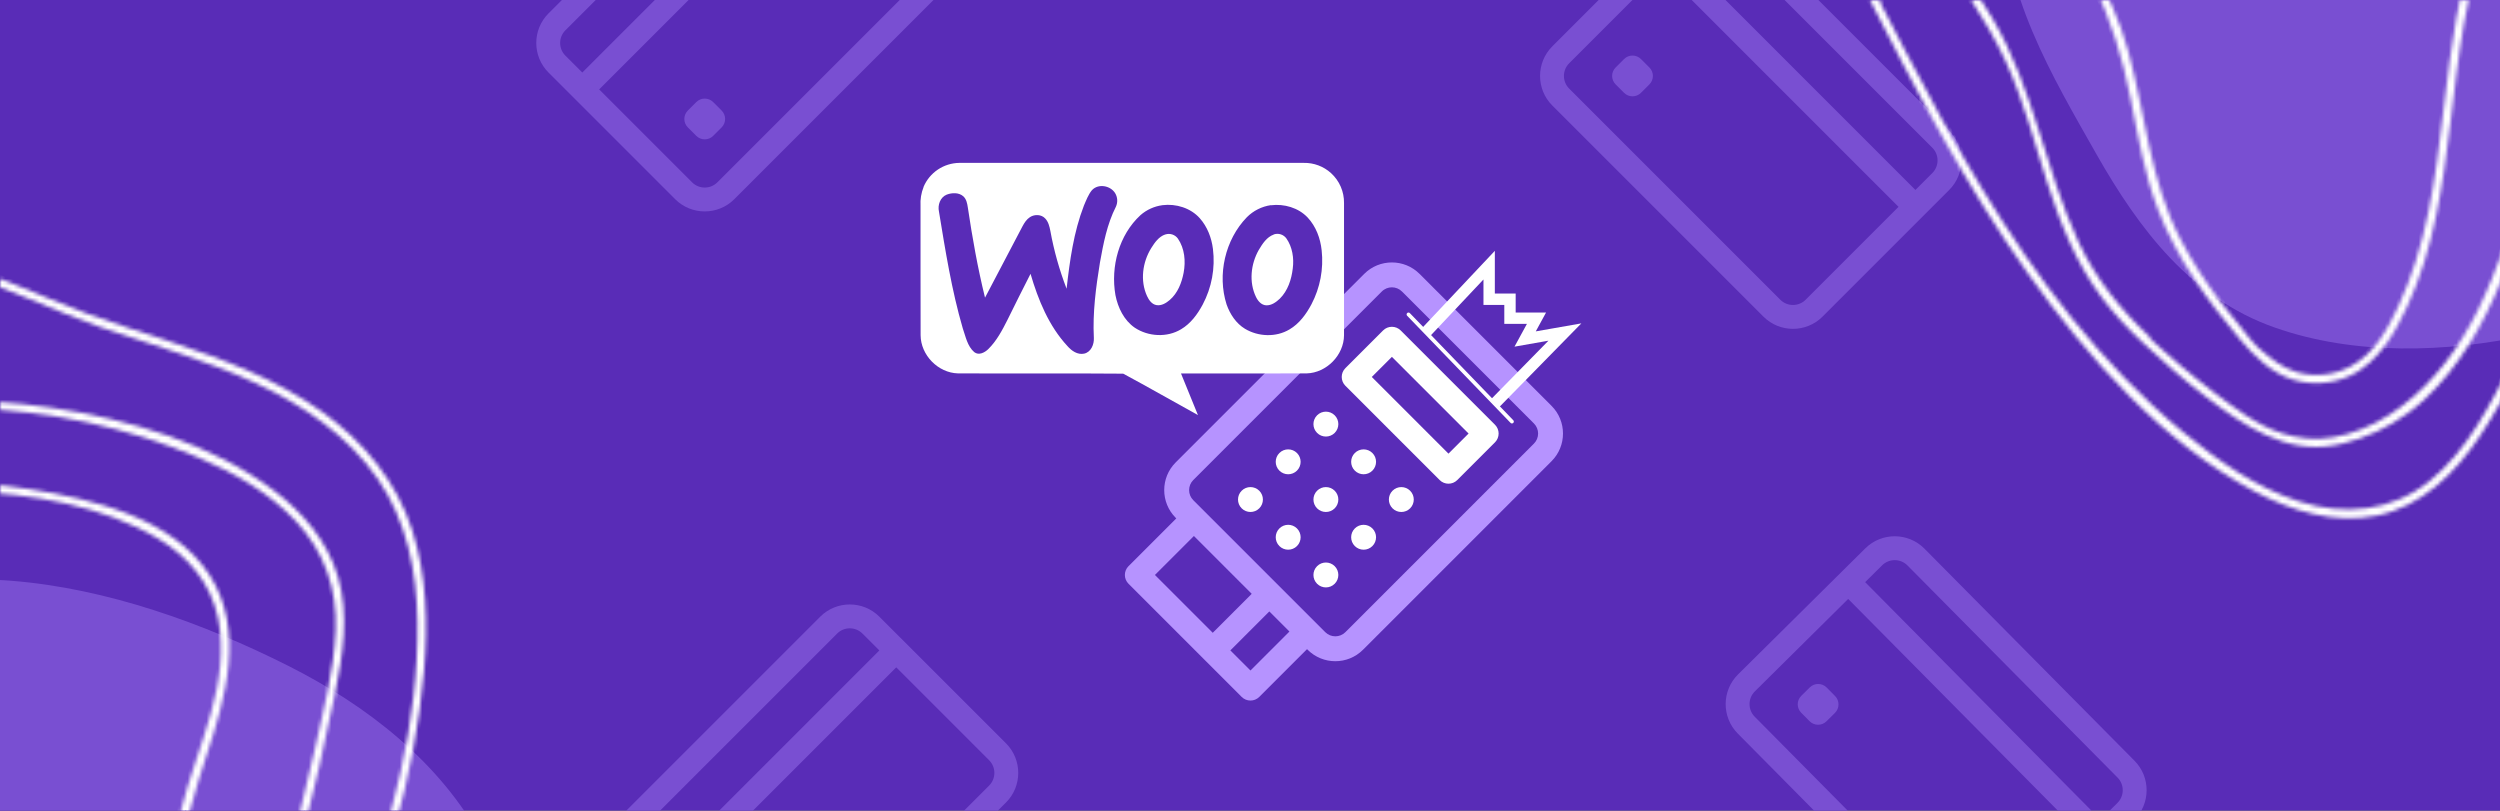 <svg width="660" height="214" viewBox="0 0 660 214" fill="none" xmlns="http://www.w3.org/2000/svg">
<rect x="0" y="0" width="660" height="214" fill="#333333" stroke="none"/>
<g clip-path="url(#clip0_332_610)">
<rect width="660" height="214" fill="#592CB7"/>
<path d="M514.589 34.54L458.852 -21.197C454.549 -25.499 447.548 -25.499 443.245 -21.197L409.803 12.245C405.5 16.548 405.5 23.549 409.803 27.852L465.54 83.589C469.843 87.892 476.844 87.892 481.147 83.589L514.589 50.147C518.892 45.844 518.892 38.843 514.589 34.54ZM454.393 -16.738L510.13 38.999C511.974 40.843 511.974 43.844 510.13 45.688L505.671 50.147L443.245 -12.279L447.704 -16.738C449.548 -18.582 452.549 -18.582 454.393 -16.738ZM469.999 79.13L414.262 23.393C412.418 21.549 412.418 18.548 414.262 16.704L438.786 -7.82L501.212 54.606L476.688 79.13C474.844 80.974 471.843 80.974 469.999 79.13Z" fill="#794FD2"/>
<path d="M428.754 24.508L426.524 22.278C425.293 21.047 425.293 19.05 426.524 17.819L428.754 15.59C429.985 14.358 431.981 14.358 433.213 15.59L435.442 17.819C436.673 19.05 436.673 21.047 435.442 22.278L433.213 24.508C431.981 25.739 429.985 25.739 428.754 24.508Z" fill="#794FD2"/>
<path d="M134.747 281.752C125.048 325.826 87.17 355.329 44.502 364.456C22.868 369.1 -1.399 369.9 -22.514 362.454C-44.586 354.688 -58.277 336.514 -69.453 316.859C-81.108 296.283 -94.838 273.505 -93.96 248.966C-93.521 236.476 -89.37 224.467 -84.301 213.138C-78.234 199.528 -69.413 182.354 -58.197 171.906C-41.792 156.694 -18.682 151.57 3.071 153.332C28.217 155.333 53.682 164.5 76.114 175.789C96.789 186.197 116.107 201.129 127.323 221.825C137.182 240.119 139.217 261.576 134.747 281.752Z" fill="#794FD2"/>
<path d="M757.747 5.752C748.048 49.826 710.17 79.329 667.502 88.456C645.868 93.1 621.601 93.9 600.486 86.454C578.414 78.688 564.723 60.514 553.547 40.859C541.892 20.283 528.162 -2.495 529.04 -27.034C529.479 -39.524 533.63 -51.533 538.699 -62.862C544.766 -76.472 553.587 -93.646 564.803 -104.094C581.208 -119.306 604.318 -124.43 626.071 -122.668C651.217 -120.667 676.682 -111.5 699.113 -100.211C719.789 -89.803 739.107 -74.871 750.323 -54.175C760.182 -35.881 762.217 -14.424 757.747 5.752Z" fill="#794FD2"/>
<mask id="path-5-inside-1_332_610" fill="white">
<path d="M51.671 335.167C59.246 323.807 65.028 311.056 71.148 298.855C77.738 285.754 84.088 272.543 89.806 259.035C100.85 232.919 109.556 205.449 111.935 177.075C112.974 164.686 112.671 151.927 108.829 140.004C104.67 127.107 96.036 116.619 85.104 108.772C73.034 100.119 59.076 94.886 45.109 90.257C37.658 87.791 30.191 85.447 22.805 82.725C16.02 80.24 9.38 77.273 2.66 74.607C-9.85 69.654 -22.643 66.3 -36.135 68.533C-49.261 70.666 -61.499 76.686 -73.312 82.576C-97.774 94.722 -122.742 110.824 -132.977 137.452C-142.247 161.554 -133.043 185.047 -119.412 205.329C-116.517 209.642 -113.469 213.807 -110.375 217.987C-97.36 243.478 -84.103 269.004 -67.482 292.39C-51.777 314.491 -32.14 336.806 -7.867 349.696C1.899 354.877 13.281 358.42 24.428 356.149C36.319 353.709 45.152 344.971 51.671 335.167ZM38.321 347.085C28.366 355.048 15.906 356.223 4.014 352.4C-7.473 348.719 -17.54 341.581 -26.781 333.973C-37.575 325.084 -47.228 314.897 -56.021 303.998C-73.607 282.124 -87.424 257.543 -100.36 232.764C-102.487 228.72 -104.539 224.678 -106.635 220.62C-106.387 220.276 -106.349 219.807 -106.675 219.363C-107.297 218.536 -107.933 217.679 -108.57 216.821C-108.966 216.073 -109.332 215.311 -109.713 214.594C-109.918 214.167 -110.308 213.979 -110.672 214.003C-123.505 196.639 -136.253 176.947 -134.716 154.641C-132.702 126.367 -110.048 105.598 -86.973 92.28C-75.543 85.672 -63.469 79.543 -51.088 74.918C-37.975 70.016 -24.722 68.461 -11.072 72.191C1.884 75.73 13.933 81.991 26.558 86.401C40.206 91.146 54.216 95.004 67.343 101.086C79.823 106.841 91.811 114.932 99.703 126.376C107.328 137.423 110.04 150.901 110.198 164.142C110.558 190.715 103.333 217.437 94.128 242.145C84.733 267.394 72.558 291.464 60.264 315.366C54.476 326.695 48.46 338.958 38.321 347.085ZM69.283 258.188C76.881 233.575 83.276 208.564 88.388 183.306C90.449 173.127 92.233 162.369 89.193 152.198C86.427 142.909 80.03 135.362 72.422 129.596C55.907 117.074 34.098 110.73 13.869 107.679C-7.311 104.447 -29.195 105.303 -50.029 110.382C-71.303 115.56 -93.853 125.513 -103.541 146.552C-112.54 166.211 -103.762 187.095 -93.041 204.046C-86.332 214.67 -78.706 224.778 -73.464 236.255C-68.732 246.589 -65.919 257.619 -62.467 268.416C-59.071 279.016 -54.916 289.401 -48.24 298.39C-44.997 302.724 -41.34 306.672 -37.391 310.367C-31.937 315.478 -26.343 320.409 -20.38 324.939C-10.695 332.297 0.423 339.905 13.19 337.57C14.024 337.433 14.86 337.219 15.68 337.051C21.759 335.561 27.571 332.81 32.627 329.11C34.189 327.985 35.663 326.754 37.092 325.43C55.387 308.328 62.133 281.311 69.283 258.188ZM2.65 335.236C1.639 335.008 0.615 334.749 -0.44 334.43C-7.214 332.278 -12.981 327.767 -18.571 323.546C-21.575 321.273 -24.503 318.926 -27.368 316.474C-28.069 315.873 -35.783 309.258 -35.598 309.019C-35.582 308.974 -35.551 308.959 -35.505 308.899C-43.12 301.786 -49.689 293.647 -54.278 283.844C-63.191 264.637 -66.03 243.38 -76.923 224.973C-87.492 207.086 -102.575 190.351 -104.896 168.846C-107.491 144.733 -88.957 126.878 -68.217 118.394C-30.365 102.864 15.171 104.917 52.5 120.847C61.847 124.841 71.037 130.073 78.071 137.539C85.596 145.559 89.048 155.494 88.593 166.44C88.141 177.235 85.268 187.99 82.944 198.483C80.263 210.422 77.326 222.296 74.058 234.104C70.932 245.506 67.535 256.813 63.882 268.056C60.166 279.478 56.461 291.083 51.166 301.875C46.373 311.601 39.697 320.767 30.977 327.313C26.701 330.527 21.921 333.082 16.781 334.572C11.869 335.991 7.37 336.236 2.65 335.236ZM27.14 310.549C29.279 307.497 31 304.121 32.522 300.877C39.601 285.666 41.895 268.774 43.94 252.301C44.991 243.695 45.952 235.056 47.441 226.502C49.05 217.178 51.59 208.233 54.569 199.264C59.557 184.231 64.699 166.235 55.27 151.74C45.501 136.695 24.35 131.723 7.76 129.14C-8.965 126.509 -27.952 126.126 -44.12 131.855C-51.535 134.474 -58.449 138.916 -62.843 145.562C-67.066 151.938 -68.601 159.614 -68.394 167.167C-67.903 184.937 -58.118 199.937 -50.52 215.385C-45.645 225.238 -42.605 235.408 -40.484 246.169C-38.53 256.035 -36.88 266.047 -33.238 275.44C-28.318 288.122 -20.377 299.28 -11.604 309.589C-7.744 314.114 -3.338 318.528 2.49 320.271C7.233 321.709 12.445 321.385 17.004 319.386C21.226 317.548 24.474 314.303 27.14 310.549ZM-6.261 312.277C-6.574 312.015 -6.857 311.738 -7.171 311.476C-8.349 310.428 -9.234 309.052 -10.273 307.825C-12.455 305.233 -14.575 302.611 -16.619 299.916C-20.646 294.57 -24.337 288.989 -27.416 283.038C-35.451 267.462 -36.572 250.257 -41.107 233.602C-45.558 217.281 -55.423 203.52 -61.642 187.973C-67.527 173.278 -69.547 153.729 -56.878 141.8C-44.593 130.244 -24.735 129.234 -8.792 129.764C8.134 130.311 27.212 133.464 41.927 142.31C49.779 147.021 55.641 154 57.532 163.108C59.269 171.503 57.96 180.12 55.675 188.268C53.292 196.914 49.929 205.241 47.771 213.965C45.954 221.289 44.725 228.743 43.708 236.245C41.28 253.877 40.178 271.923 34.763 288.962C33.485 293.026 31.966 296.98 30.177 300.839C27.273 307.071 23.931 313.25 17.654 316.674C13.316 319.054 8.101 319.605 3.356 318.243C-0.349 317.169 -3.381 314.76 -6.261 312.277Z"/>
</mask>
<path d="M51.671 335.167C59.246 323.807 65.028 311.056 71.148 298.855C77.738 285.754 84.088 272.543 89.806 259.035C100.85 232.919 109.556 205.449 111.935 177.075C112.974 164.686 112.671 151.927 108.829 140.004C104.67 127.107 96.036 116.619 85.104 108.772C73.034 100.119 59.076 94.886 45.109 90.257C37.658 87.791 30.191 85.447 22.805 82.725C16.02 80.24 9.38 77.273 2.66 74.607C-9.85 69.654 -22.643 66.3 -36.135 68.533C-49.261 70.666 -61.499 76.686 -73.312 82.576C-97.774 94.722 -122.742 110.824 -132.977 137.452C-142.247 161.554 -133.043 185.047 -119.412 205.329C-116.517 209.642 -113.469 213.807 -110.375 217.987C-97.36 243.478 -84.103 269.004 -67.482 292.39C-51.777 314.491 -32.14 336.806 -7.867 349.696C1.899 354.877 13.281 358.42 24.428 356.149C36.319 353.709 45.152 344.971 51.671 335.167ZM38.321 347.085C28.366 355.048 15.906 356.223 4.014 352.4C-7.473 348.719 -17.54 341.581 -26.781 333.973C-37.575 325.084 -47.228 314.897 -56.021 303.998C-73.607 282.124 -87.424 257.543 -100.36 232.764C-102.487 228.72 -104.539 224.678 -106.635 220.62C-106.387 220.276 -106.349 219.807 -106.675 219.363C-107.297 218.536 -107.933 217.679 -108.57 216.821C-108.966 216.073 -109.332 215.311 -109.713 214.594C-109.918 214.167 -110.308 213.979 -110.672 214.003C-123.505 196.639 -136.253 176.947 -134.716 154.641C-132.702 126.367 -110.048 105.598 -86.973 92.28C-75.543 85.672 -63.469 79.543 -51.088 74.918C-37.975 70.016 -24.722 68.461 -11.072 72.191C1.884 75.73 13.933 81.991 26.558 86.401C40.206 91.146 54.216 95.004 67.343 101.086C79.823 106.841 91.811 114.932 99.703 126.376C107.328 137.423 110.04 150.901 110.198 164.142C110.558 190.715 103.333 217.437 94.128 242.145C84.733 267.394 72.558 291.464 60.264 315.366C54.476 326.695 48.46 338.958 38.321 347.085ZM69.283 258.188C76.881 233.575 83.276 208.564 88.388 183.306C90.449 173.127 92.233 162.369 89.193 152.198C86.427 142.909 80.03 135.362 72.422 129.596C55.907 117.074 34.098 110.73 13.869 107.679C-7.311 104.447 -29.195 105.303 -50.029 110.382C-71.303 115.56 -93.853 125.513 -103.541 146.552C-112.54 166.211 -103.762 187.095 -93.041 204.046C-86.332 214.67 -78.706 224.778 -73.464 236.255C-68.732 246.589 -65.919 257.619 -62.467 268.416C-59.071 279.016 -54.916 289.401 -48.24 298.39C-44.997 302.724 -41.34 306.672 -37.391 310.367C-31.937 315.478 -26.343 320.409 -20.38 324.939C-10.695 332.297 0.423 339.905 13.19 337.57C14.024 337.433 14.86 337.219 15.68 337.051C21.759 335.561 27.571 332.81 32.627 329.11C34.189 327.985 35.663 326.754 37.092 325.43C55.387 308.328 62.133 281.311 69.283 258.188ZM2.65 335.236C1.639 335.008 0.615 334.749 -0.44 334.43C-7.214 332.278 -12.981 327.767 -18.571 323.546C-21.575 321.273 -24.503 318.926 -27.368 316.474C-28.069 315.873 -35.783 309.258 -35.598 309.019C-35.582 308.974 -35.551 308.959 -35.505 308.899C-43.12 301.786 -49.689 293.647 -54.278 283.844C-63.191 264.637 -66.03 243.38 -76.923 224.973C-87.492 207.086 -102.575 190.351 -104.896 168.846C-107.491 144.733 -88.957 126.878 -68.217 118.394C-30.365 102.864 15.171 104.917 52.5 120.847C61.847 124.841 71.037 130.073 78.071 137.539C85.596 145.559 89.048 155.494 88.593 166.44C88.141 177.235 85.268 187.99 82.944 198.483C80.263 210.422 77.326 222.296 74.058 234.104C70.932 245.506 67.535 256.813 63.882 268.056C60.166 279.478 56.461 291.083 51.166 301.875C46.373 311.601 39.697 320.767 30.977 327.313C26.701 330.527 21.921 333.082 16.781 334.572C11.869 335.991 7.37 336.236 2.65 335.236ZM27.14 310.549C29.279 307.497 31 304.121 32.522 300.877C39.601 285.666 41.895 268.774 43.94 252.301C44.991 243.695 45.952 235.056 47.441 226.502C49.05 217.178 51.59 208.233 54.569 199.264C59.557 184.231 64.699 166.235 55.27 151.74C45.501 136.695 24.35 131.723 7.76 129.14C-8.965 126.509 -27.952 126.126 -44.12 131.855C-51.535 134.474 -58.449 138.916 -62.843 145.562C-67.066 151.938 -68.601 159.614 -68.394 167.167C-67.903 184.937 -58.118 199.937 -50.52 215.385C-45.645 225.238 -42.605 235.408 -40.484 246.169C-38.53 256.035 -36.88 266.047 -33.238 275.44C-28.318 288.122 -20.377 299.28 -11.604 309.589C-7.744 314.114 -3.338 318.528 2.49 320.271C7.233 321.709 12.445 321.385 17.004 319.386C21.226 317.548 24.474 314.303 27.14 310.549ZM-6.261 312.277C-6.574 312.015 -6.857 311.738 -7.171 311.476C-8.349 310.428 -9.234 309.052 -10.273 307.825C-12.455 305.233 -14.575 302.611 -16.619 299.916C-20.646 294.57 -24.337 288.989 -27.416 283.038C-35.451 267.462 -36.572 250.257 -41.107 233.602C-45.558 217.281 -55.423 203.52 -61.642 187.973C-67.527 173.278 -69.547 153.729 -56.878 141.8C-44.593 130.244 -24.735 129.234 -8.792 129.764C8.134 130.311 27.212 133.464 41.927 142.31C49.779 147.021 55.641 154 57.532 163.108C59.269 171.503 57.96 180.12 55.675 188.268C53.292 196.914 49.929 205.241 47.771 213.965C45.954 221.289 44.725 228.743 43.708 236.245C41.28 253.877 40.178 271.923 34.763 288.962C33.485 293.026 31.966 296.98 30.177 300.839C27.273 307.071 23.931 313.25 17.654 316.674C13.316 319.054 8.101 319.605 3.356 318.243C-0.349 317.169 -3.381 314.76 -6.261 312.277Z" fill="white" stroke="white" stroke-width="2" mask="url(#path-5-inside-1_332_610)"/>
<mask id="path-6-inside-2_332_610" fill="white">
<path d="M654.671 115.167C662.246 103.807 668.028 91.056 674.148 78.855C680.738 65.754 687.087 52.543 692.806 39.035C703.85 12.919 712.556 -14.551 714.935 -42.925C715.974 -55.314 715.671 -68.073 711.829 -79.996C707.67 -92.893 699.036 -103.381 688.104 -111.228C676.034 -119.881 662.076 -125.114 648.109 -129.743C640.658 -132.209 633.191 -134.553 625.805 -137.275C619.021 -139.76 612.38 -142.727 605.66 -145.393C593.15 -150.346 580.357 -153.7 566.865 -151.467C553.739 -149.334 541.5 -143.314 529.688 -137.424C505.226 -125.278 480.258 -109.176 470.023 -82.548C460.753 -58.446 469.957 -34.953 483.588 -14.671C486.483 -10.358 489.531 -6.193 492.625 -2.013C505.64 23.479 518.897 49.004 535.518 72.39C551.223 94.491 570.86 116.806 595.133 129.696C604.899 134.877 616.282 138.42 627.428 136.149C639.319 133.709 648.152 124.971 654.671 115.167ZM641.321 127.085C631.366 135.048 618.906 136.223 607.014 132.4C595.527 128.719 585.461 121.581 576.219 113.973C565.425 105.084 555.772 94.897 546.979 83.998C529.393 62.124 515.576 37.543 502.64 12.764C500.513 8.72 498.461 4.678 496.365 0.62C496.613 0.276 496.651 -0.193 496.325 -0.637C495.703 -1.464 495.067 -2.321 494.43 -3.179C494.034 -3.927 493.668 -4.689 493.287 -5.406C493.082 -5.833 492.692 -6.021 492.328 -5.997C479.495 -23.361 466.747 -43.053 468.284 -65.359C470.298 -93.633 492.952 -114.402 516.027 -127.72C527.457 -134.328 539.531 -140.457 551.912 -145.082C565.024 -149.984 578.278 -151.539 591.928 -147.809C604.884 -144.27 616.933 -138.009 629.557 -133.598C643.205 -128.854 657.216 -124.996 670.343 -118.914C682.823 -113.159 694.812 -105.068 702.703 -93.624C710.328 -82.577 713.04 -69.099 713.198 -55.858C713.558 -29.285 706.333 -2.563 697.128 22.145C687.733 47.395 675.558 71.465 663.264 95.366C657.476 106.695 651.46 118.958 641.321 127.085ZM672.283 38.188C679.881 13.575 686.276 -11.436 691.388 -36.694C693.449 -46.873 695.233 -57.631 692.193 -67.802C689.427 -77.091 683.03 -84.638 675.422 -90.404C658.907 -102.926 637.098 -109.27 616.869 -112.321C595.689 -115.553 573.805 -114.697 552.971 -109.618C531.697 -104.44 509.147 -94.487 499.459 -73.448C490.46 -53.789 499.238 -32.905 509.959 -15.954C516.668 -5.33 524.294 4.778 529.536 16.255C534.268 26.589 537.081 37.619 540.533 48.416C543.929 59.016 548.084 69.401 554.76 78.39C558.003 82.724 561.66 86.672 565.609 90.367C571.063 95.478 576.657 100.409 582.62 104.939C592.304 112.297 603.423 119.905 616.19 117.57C617.024 117.433 617.86 117.219 618.68 117.051C624.759 115.561 630.571 112.81 635.627 109.11C637.189 107.985 638.663 106.754 640.092 105.43C658.387 88.328 665.133 61.311 672.283 38.188ZM605.65 115.236C604.639 115.008 603.615 114.749 602.56 114.43C595.786 112.278 590.019 107.767 584.429 103.546C581.425 101.273 578.497 98.926 575.632 96.475C574.931 95.873 567.217 89.258 567.402 89.019C567.418 88.974 567.449 88.959 567.495 88.899C559.88 81.786 553.311 73.647 548.722 63.844C539.809 44.637 536.97 23.38 526.077 4.973C515.508 -12.914 500.425 -29.649 498.104 -51.154C495.509 -75.267 514.043 -93.122 534.783 -101.606C572.635 -117.136 618.171 -115.083 655.5 -99.153C664.847 -95.159 674.037 -89.927 681.071 -82.46C688.596 -74.441 692.048 -64.506 691.593 -53.56C691.141 -42.765 688.268 -32.01 685.944 -21.517C683.263 -9.578 680.326 2.296 677.058 14.104C673.932 25.506 670.535 36.813 666.882 48.056C663.166 59.478 659.461 71.083 654.166 81.875C649.373 91.601 642.697 100.767 633.977 107.313C629.701 110.527 624.921 113.082 619.781 114.572C614.869 115.991 610.37 116.236 605.65 115.236ZM630.139 90.549C632.279 87.497 634 84.121 635.522 80.877C642.601 65.666 644.895 48.774 646.94 32.301C647.991 23.695 648.952 15.056 650.442 6.502C652.05 -2.822 654.59 -11.767 657.569 -20.736C662.557 -35.769 667.699 -53.765 658.27 -68.26C648.501 -83.305 627.35 -88.277 610.76 -90.86C594.035 -93.491 575.048 -93.874 558.88 -88.145C551.466 -85.526 544.551 -81.084 540.157 -74.438C535.934 -68.062 534.399 -60.386 534.606 -52.833C535.098 -35.063 544.882 -20.063 552.48 -4.615C557.355 5.238 560.395 15.408 562.516 26.169C564.47 36.035 566.12 46.047 569.762 55.44C574.682 68.122 582.623 79.28 591.396 89.589C595.256 94.114 599.662 98.528 605.49 100.271C610.233 101.709 615.445 101.385 620.004 99.386C624.226 97.548 627.474 94.303 630.139 90.549ZM596.739 92.277C596.426 92.015 596.143 91.738 595.829 91.476C594.651 90.428 593.766 89.052 592.727 87.825C590.545 85.233 588.425 82.612 586.381 79.916C582.354 74.57 578.663 68.989 575.584 63.038C567.549 47.462 566.428 30.257 561.893 13.602C557.442 -2.719 547.577 -16.48 541.358 -32.027C535.473 -46.722 533.453 -66.271 546.122 -78.2C558.407 -89.756 578.265 -90.766 594.208 -90.236C611.134 -89.689 630.212 -86.536 644.927 -77.69C652.779 -72.979 658.641 -66 660.532 -56.892C662.269 -48.497 660.96 -39.88 658.675 -31.732C656.292 -23.087 652.929 -14.759 650.771 -6.035C648.954 1.289 647.725 8.743 646.708 16.245C644.28 33.877 643.178 51.923 637.763 68.962C636.485 73.026 634.966 76.98 633.177 80.839C630.273 87.071 626.931 93.25 620.654 96.674C616.316 99.054 611.101 99.605 606.356 98.243C602.651 97.169 599.619 94.76 596.739 92.277Z"/>
</mask>
<path d="M654.671 115.167C662.246 103.807 668.028 91.056 674.148 78.855C680.738 65.754 687.087 52.543 692.806 39.035C703.85 12.919 712.556 -14.551 714.935 -42.925C715.974 -55.314 715.671 -68.073 711.829 -79.996C707.67 -92.893 699.036 -103.381 688.104 -111.228C676.034 -119.881 662.076 -125.114 648.109 -129.743C640.658 -132.209 633.191 -134.553 625.805 -137.275C619.021 -139.76 612.38 -142.727 605.66 -145.393C593.15 -150.346 580.357 -153.7 566.865 -151.467C553.739 -149.334 541.5 -143.314 529.688 -137.424C505.226 -125.278 480.258 -109.176 470.023 -82.548C460.753 -58.446 469.957 -34.953 483.588 -14.671C486.483 -10.358 489.531 -6.193 492.625 -2.013C505.64 23.479 518.897 49.004 535.518 72.39C551.223 94.491 570.86 116.806 595.133 129.696C604.899 134.877 616.282 138.42 627.428 136.149C639.319 133.709 648.152 124.971 654.671 115.167ZM641.321 127.085C631.366 135.048 618.906 136.223 607.014 132.4C595.527 128.719 585.461 121.581 576.219 113.973C565.425 105.084 555.772 94.897 546.979 83.998C529.393 62.124 515.576 37.543 502.64 12.764C500.513 8.72 498.461 4.678 496.365 0.62C496.613 0.276 496.651 -0.193 496.325 -0.637C495.703 -1.464 495.067 -2.321 494.43 -3.179C494.034 -3.927 493.668 -4.689 493.287 -5.406C493.082 -5.833 492.692 -6.021 492.328 -5.997C479.495 -23.361 466.747 -43.053 468.284 -65.359C470.298 -93.633 492.952 -114.402 516.027 -127.72C527.457 -134.328 539.531 -140.457 551.912 -145.082C565.024 -149.984 578.278 -151.539 591.928 -147.809C604.884 -144.27 616.933 -138.009 629.557 -133.598C643.205 -128.854 657.216 -124.996 670.343 -118.914C682.823 -113.159 694.812 -105.068 702.703 -93.624C710.328 -82.577 713.04 -69.099 713.198 -55.858C713.558 -29.285 706.333 -2.563 697.128 22.145C687.733 47.395 675.558 71.465 663.264 95.366C657.476 106.695 651.46 118.958 641.321 127.085ZM672.283 38.188C679.881 13.575 686.276 -11.436 691.388 -36.694C693.449 -46.873 695.233 -57.631 692.193 -67.802C689.427 -77.091 683.03 -84.638 675.422 -90.404C658.907 -102.926 637.098 -109.27 616.869 -112.321C595.689 -115.553 573.805 -114.697 552.971 -109.618C531.697 -104.44 509.147 -94.487 499.459 -73.448C490.46 -53.789 499.238 -32.905 509.959 -15.954C516.668 -5.33 524.294 4.778 529.536 16.255C534.268 26.589 537.081 37.619 540.533 48.416C543.929 59.016 548.084 69.401 554.76 78.39C558.003 82.724 561.66 86.672 565.609 90.367C571.063 95.478 576.657 100.409 582.62 104.939C592.304 112.297 603.423 119.905 616.19 117.57C617.024 117.433 617.86 117.219 618.68 117.051C624.759 115.561 630.571 112.81 635.627 109.11C637.189 107.985 638.663 106.754 640.092 105.43C658.387 88.328 665.133 61.311 672.283 38.188ZM605.65 115.236C604.639 115.008 603.615 114.749 602.56 114.43C595.786 112.278 590.019 107.767 584.429 103.546C581.425 101.273 578.497 98.926 575.632 96.475C574.931 95.873 567.217 89.258 567.402 89.019C567.418 88.974 567.449 88.959 567.495 88.899C559.88 81.786 553.311 73.647 548.722 63.844C539.809 44.637 536.97 23.38 526.077 4.973C515.508 -12.914 500.425 -29.649 498.104 -51.154C495.509 -75.267 514.043 -93.122 534.783 -101.606C572.635 -117.136 618.171 -115.083 655.5 -99.153C664.847 -95.159 674.037 -89.927 681.071 -82.46C688.596 -74.441 692.048 -64.506 691.593 -53.56C691.141 -42.765 688.268 -32.01 685.944 -21.517C683.263 -9.578 680.326 2.296 677.058 14.104C673.932 25.506 670.535 36.813 666.882 48.056C663.166 59.478 659.461 71.083 654.166 81.875C649.373 91.601 642.697 100.767 633.977 107.313C629.701 110.527 624.921 113.082 619.781 114.572C614.869 115.991 610.37 116.236 605.65 115.236ZM630.139 90.549C632.279 87.497 634 84.121 635.522 80.877C642.601 65.666 644.895 48.774 646.94 32.301C647.991 23.695 648.952 15.056 650.442 6.502C652.05 -2.822 654.59 -11.767 657.569 -20.736C662.557 -35.769 667.699 -53.765 658.27 -68.26C648.501 -83.305 627.35 -88.277 610.76 -90.86C594.035 -93.491 575.048 -93.874 558.88 -88.145C551.466 -85.526 544.551 -81.084 540.157 -74.438C535.934 -68.062 534.399 -60.386 534.606 -52.833C535.098 -35.063 544.882 -20.063 552.48 -4.615C557.355 5.238 560.395 15.408 562.516 26.169C564.47 36.035 566.12 46.047 569.762 55.44C574.682 68.122 582.623 79.28 591.396 89.589C595.256 94.114 599.662 98.528 605.49 100.271C610.233 101.709 615.445 101.385 620.004 99.386C624.226 97.548 627.474 94.303 630.139 90.549ZM596.739 92.277C596.426 92.015 596.143 91.738 595.829 91.476C594.651 90.428 593.766 89.052 592.727 87.825C590.545 85.233 588.425 82.612 586.381 79.916C582.354 74.57 578.663 68.989 575.584 63.038C567.549 47.462 566.428 30.257 561.893 13.602C557.442 -2.719 547.577 -16.48 541.358 -32.027C535.473 -46.722 533.453 -66.271 546.122 -78.2C558.407 -89.756 578.265 -90.766 594.208 -90.236C611.134 -89.689 630.212 -86.536 644.927 -77.69C652.779 -72.979 658.641 -66 660.532 -56.892C662.269 -48.497 660.96 -39.88 658.675 -31.732C656.292 -23.087 652.929 -14.759 650.771 -6.035C648.954 1.289 647.725 8.743 646.708 16.245C644.28 33.877 643.178 51.923 637.763 68.962C636.485 73.026 634.966 76.98 633.177 80.839C630.273 87.071 626.931 93.25 620.654 96.674C616.316 99.054 611.101 99.605 606.356 98.243C602.651 97.169 599.619 94.76 596.739 92.277Z" fill="white" stroke="white" stroke-width="2" mask="url(#path-6-inside-2_332_610)"/>
<path d="M347.711 114.288C348.995 115.571 351.076 115.571 352.359 114.288C353.643 113.004 353.643 110.924 352.359 109.64C351.076 108.357 348.995 108.357 347.711 109.64C346.428 110.924 346.428 113.004 347.711 114.288Z" fill="white"/>
<path d="M337.754 124.245C339.038 125.528 341.119 125.528 342.402 124.245C343.686 122.961 343.686 120.88 342.402 119.597C341.119 118.313 339.038 118.313 337.754 119.597C336.471 120.88 336.471 122.961 337.754 124.245Z" fill="white"/>
<path d="M327.798 134.201C329.081 135.485 331.162 135.485 332.446 134.201C333.729 132.918 333.729 130.837 332.446 129.554C331.162 128.27 329.081 128.27 327.798 129.554C326.514 130.837 326.514 132.918 327.798 134.201Z" fill="white"/>
<path d="M357.668 124.245C358.952 125.528 361.033 125.528 362.316 124.245C363.6 122.961 363.6 120.88 362.316 119.597C361.033 118.314 358.952 118.314 357.668 119.597C356.385 120.88 356.385 122.961 357.668 124.245Z" fill="white"/>
<path d="M347.711 134.202C348.995 135.485 351.076 135.485 352.359 134.202C353.643 132.918 353.643 130.837 352.359 129.554C351.076 128.27 348.995 128.27 347.711 129.554C346.428 130.837 346.428 132.918 347.711 134.202Z" fill="white"/>
<path d="M337.755 144.158C339.038 145.442 341.119 145.442 342.403 144.158C343.686 142.875 343.686 140.794 342.403 139.51C341.119 138.227 339.038 138.227 337.755 139.51C336.471 140.794 336.471 142.875 337.755 144.158Z" fill="white"/>
<path d="M367.625 134.202C368.909 135.485 370.989 135.485 372.273 134.202C373.556 132.918 373.556 130.837 372.273 129.554C370.989 128.27 368.909 128.27 367.625 129.554C366.342 130.837 366.342 132.918 367.625 134.202Z" fill="white"/>
<path d="M357.668 144.158C358.952 145.442 361.033 145.442 362.316 144.158C363.6 142.875 363.6 140.794 362.316 139.511C361.033 138.227 358.952 138.227 357.668 139.511C356.385 140.794 356.385 142.875 357.668 144.158Z" fill="white"/>
<path d="M347.711 154.115C348.995 155.399 351.076 155.399 352.359 154.115C353.643 152.832 353.643 150.751 352.359 149.467C351.076 148.184 348.995 148.184 347.711 149.467C346.428 150.751 346.428 152.832 347.711 154.115Z" fill="white"/>
<path d="M409.611 107.151L374.762 72.302C370.735 68.276 364.184 68.276 360.157 72.302L310.373 122.086C306.347 126.113 306.347 132.664 310.373 136.691L310.539 136.856L297.927 149.467C296.644 150.751 296.644 152.832 297.927 154.115L327.798 183.985C329.081 185.269 331.162 185.269 332.446 183.985L345.057 171.374L345.222 171.54C349.249 175.566 355.8 175.566 359.827 171.54L409.61 121.756C413.637 117.729 413.637 111.177 409.611 107.151V107.151ZM315.186 141.504L330.452 156.77L320.165 167.057L304.899 151.791L315.186 141.504ZM330.122 177.014L324.813 171.705L335.1 161.417L340.409 166.726L330.122 177.014ZM355.179 166.892C353.715 168.355 351.334 168.355 349.87 166.892L315.021 132.043C313.558 130.579 313.558 128.198 315.021 126.734L364.805 76.95C366.269 75.487 368.65 75.487 370.114 76.95L404.963 111.799C406.426 113.263 406.426 115.644 404.962 117.108L355.179 166.892Z" fill="#B693FF"/>
<path d="M394.675 112.129L369.783 87.237C368.5 85.954 366.419 85.954 365.136 87.237L355.179 97.194C353.895 98.478 353.895 100.559 355.179 101.842L380.071 126.734C381.354 128.018 383.435 128.018 384.719 126.734L394.675 116.777C395.959 115.494 395.959 113.413 394.675 112.129V112.129ZM382.395 119.762L362.151 99.518L367.459 94.209L387.704 114.453L382.395 119.762L382.395 119.762Z" fill="white"/>
<path d="M376.499 87.656L393.136 70L393.136 79L398.636 79L398.636 84L405.636 84L402.636 89.5L413.136 87.656L394.499 106.656" stroke="white" stroke-width="3"/>
<line x1="371.843" y1="83.012" x2="399.148" y2="111.293" stroke="white" stroke-linecap="round"/>
<path fill-rule="evenodd" clip-rule="evenodd" d="M243.82 49.329C244.609 47.477 245.918 45.894 247.588 44.771C249.258 43.648 251.218 43.034 253.231 43.002C283.55 43.002 313.869 43.002 344.189 43.002C346.846 42.95 349.423 43.916 351.392 45.701C352.495 46.703 353.371 47.929 353.962 49.296C354.554 50.663 354.847 52.141 354.821 53.631C354.821 65.254 354.843 76.873 354.821 88.496C354.799 93.748 350.211 98.435 344.959 98.578C333.904 98.626 322.843 98.578 311.785 98.6C313.27 102.268 314.774 105.917 316.259 109.581C309.658 105.954 303.151 102.198 296.527 98.648C281.981 98.519 267.425 98.648 252.882 98.574C247.641 98.428 243.071 93.744 243.042 88.503C242.998 77.133 243.042 65.763 243.02 54.364C242.919 52.646 243.2 50.926 243.842 49.329H243.82Z" fill="white"/>
<path fill-rule="evenodd" clip-rule="evenodd" d="M288.294 50.187C289.973 48.401 293.161 48.98 294.4 51.001C294.724 51.537 294.912 52.145 294.945 52.77C294.978 53.396 294.857 54.02 294.591 54.588C292.255 59.184 291.29 64.303 290.381 69.335C289.317 75.897 288.433 82.539 288.778 89.203C288.873 90.901 288.044 92.963 286.21 93.359C284.487 93.725 282.91 92.625 281.835 91.397C276.884 86.071 274.081 79.172 272.061 72.288C270.018 76.322 267.967 80.357 265.987 84.413C264.601 87.16 263.137 89.962 260.922 92.145C259.987 93.073 258.406 93.912 257.199 92.959C255.365 91.371 254.936 88.84 254.166 86.665C251.232 76.583 249.585 66.192 247.887 55.857C247.498 54.133 248.221 52.068 249.941 51.379C251.331 50.858 253.11 50.785 254.294 51.808C255.12 52.541 255.347 53.686 255.501 54.742C256.693 62.748 258.112 70.729 260.045 78.582C263.356 72.303 266.657 66.017 269.948 59.726C270.439 58.806 271.026 57.892 271.929 57.309C273.135 56.535 274.925 56.576 275.934 57.676C276.781 58.564 277.063 59.8 277.298 60.977C278.246 66.183 279.68 71.289 281.582 76.227C282.418 68.804 283.441 61.289 286.152 54.28C286.764 52.868 287.303 51.375 288.294 50.176V50.187ZM306.911 54.162C310.476 53.726 314.323 54.896 316.751 57.621C318.732 59.862 319.843 62.756 320.217 65.712C320.845 70.784 319.895 75.925 317.496 80.438C316.127 82.983 314.338 85.422 311.814 86.918C308.117 89.163 303.159 88.888 299.586 86.519C296.733 84.564 295.13 81.233 294.477 77.914C293.164 70.392 295.409 62.019 301.097 56.788C302.734 55.36 304.757 54.447 306.911 54.166V54.162ZM307.644 61.89C305.931 62.459 304.849 64.028 303.929 65.488C301.622 69.204 300.954 74.103 302.81 78.145C303.298 79.209 304.083 80.346 305.319 80.551C306.632 80.768 307.853 80.016 308.81 79.198C310.919 77.39 311.968 74.672 312.478 72.006C313.05 68.969 312.757 65.606 310.974 63.005C310.612 62.488 310.092 62.101 309.492 61.903C308.892 61.704 308.244 61.705 307.644 61.905V61.89ZM335.518 54.188C339.003 53.755 342.784 54.83 345.223 57.43C347.424 59.785 348.586 62.932 348.92 66.101C349.454 71.001 348.519 75.95 346.232 80.317C344.845 82.931 343.015 85.451 340.418 86.97C336.868 89.097 332.181 88.903 328.682 86.805C326.305 85.374 324.724 82.931 323.815 80.364C321.321 72.512 323.426 63.273 329.173 57.346C330.887 55.626 333.112 54.508 335.515 54.159L335.518 54.188ZM336.274 61.919C334.403 62.587 333.281 64.373 332.309 65.994C330.204 69.706 329.687 74.485 331.576 78.384C332.089 79.462 332.999 80.548 334.286 80.606C335.687 80.658 336.894 79.77 337.866 78.853C339.982 76.766 340.95 73.784 341.288 70.891C341.651 68.158 341.196 65.224 339.619 62.965C339.252 62.448 338.727 62.064 338.123 61.87C337.52 61.676 336.87 61.684 336.27 61.89L336.274 61.919Z" fill="#592CB7"/>
<path d="M563.518 200.846L508.05 144.841C503.768 140.517 496.767 140.484 492.444 144.765L458.841 178.046C454.517 182.328 454.484 189.329 458.765 193.652L514.233 249.658C518.515 253.981 525.516 254.015 529.839 249.733L563.442 216.452C567.766 212.17 567.8 205.169 563.518 200.846ZM503.57 149.278L559.037 205.283C560.872 207.136 560.858 210.137 559.005 211.972L554.525 216.409L492.401 153.683L496.881 149.246C498.734 147.411 501.734 147.425 503.57 149.278ZM518.714 245.22L463.246 189.215C461.411 187.362 461.425 184.362 463.278 182.527L487.92 158.121L550.044 220.847L525.402 245.252C523.549 247.087 520.549 247.073 518.714 245.22Z" fill="#794FD2"/>
<path d="M477.732 190.399L475.513 188.159C474.288 186.922 474.298 184.926 475.535 183.7L477.775 181.482C479.012 180.256 481.009 180.266 482.234 181.503L484.453 183.743C485.678 184.981 485.668 186.977 484.431 188.202L482.191 190.421C480.954 191.646 478.957 191.637 477.732 190.399Z" fill="#794FD2"/>
<path d="M200.54 -52.197L144.803 3.54C140.501 7.843 140.501 14.844 144.803 19.147L178.245 52.589C182.548 56.892 189.549 56.892 193.852 52.589L249.589 -3.148C253.892 -7.451 253.892 -14.452 249.589 -18.755L216.147 -52.197C211.844 -56.499 204.843 -56.499 200.54 -52.197ZM149.262 7.999L204.999 -47.738C206.843 -49.582 209.844 -49.582 211.688 -47.738L216.147 -43.279L153.721 19.147L149.262 14.688C147.418 12.844 147.418 9.843 149.262 7.999ZM245.13 -7.607L189.393 48.13C187.549 49.974 184.548 49.974 182.704 48.13L158.18 23.606L220.606 -38.82L245.13 -14.296C246.974 -12.452 246.974 -9.451 245.13 -7.607Z" fill="#794FD2"/>
<path d="M190.508 33.638L188.278 35.868C187.047 37.099 185.05 37.099 183.819 35.868L181.59 33.638C180.358 32.407 180.358 30.411 181.59 29.179L183.819 26.95C185.05 25.719 187.047 25.719 188.278 26.95L190.508 29.179C191.739 30.411 191.739 32.407 190.508 33.638Z" fill="#794FD2"/>
<path d="M216.54 162.803L160.803 218.54C156.501 222.843 156.501 229.844 160.803 234.147L194.245 267.589C198.548 271.892 205.549 271.892 209.852 267.589L265.589 211.852C269.892 207.549 269.892 200.548 265.589 196.245L232.147 162.803C227.844 158.501 220.843 158.501 216.54 162.803ZM165.262 222.999L220.999 167.262C222.843 165.418 225.844 165.418 227.688 167.262L232.147 171.721L169.721 234.147L165.262 229.688C163.418 227.844 163.418 224.843 165.262 222.999ZM261.13 207.393L205.393 263.13C203.549 264.974 200.548 264.974 198.704 263.13L174.18 238.606L236.606 176.18L261.13 200.704C262.974 202.548 262.974 205.549 261.13 207.393Z" fill="#794FD2"/>
</g>
<defs>
<clipPath id="clip0_332_610">
<rect width="660" height="214" fill="white"/>
</clipPath>
</defs>
</svg>
